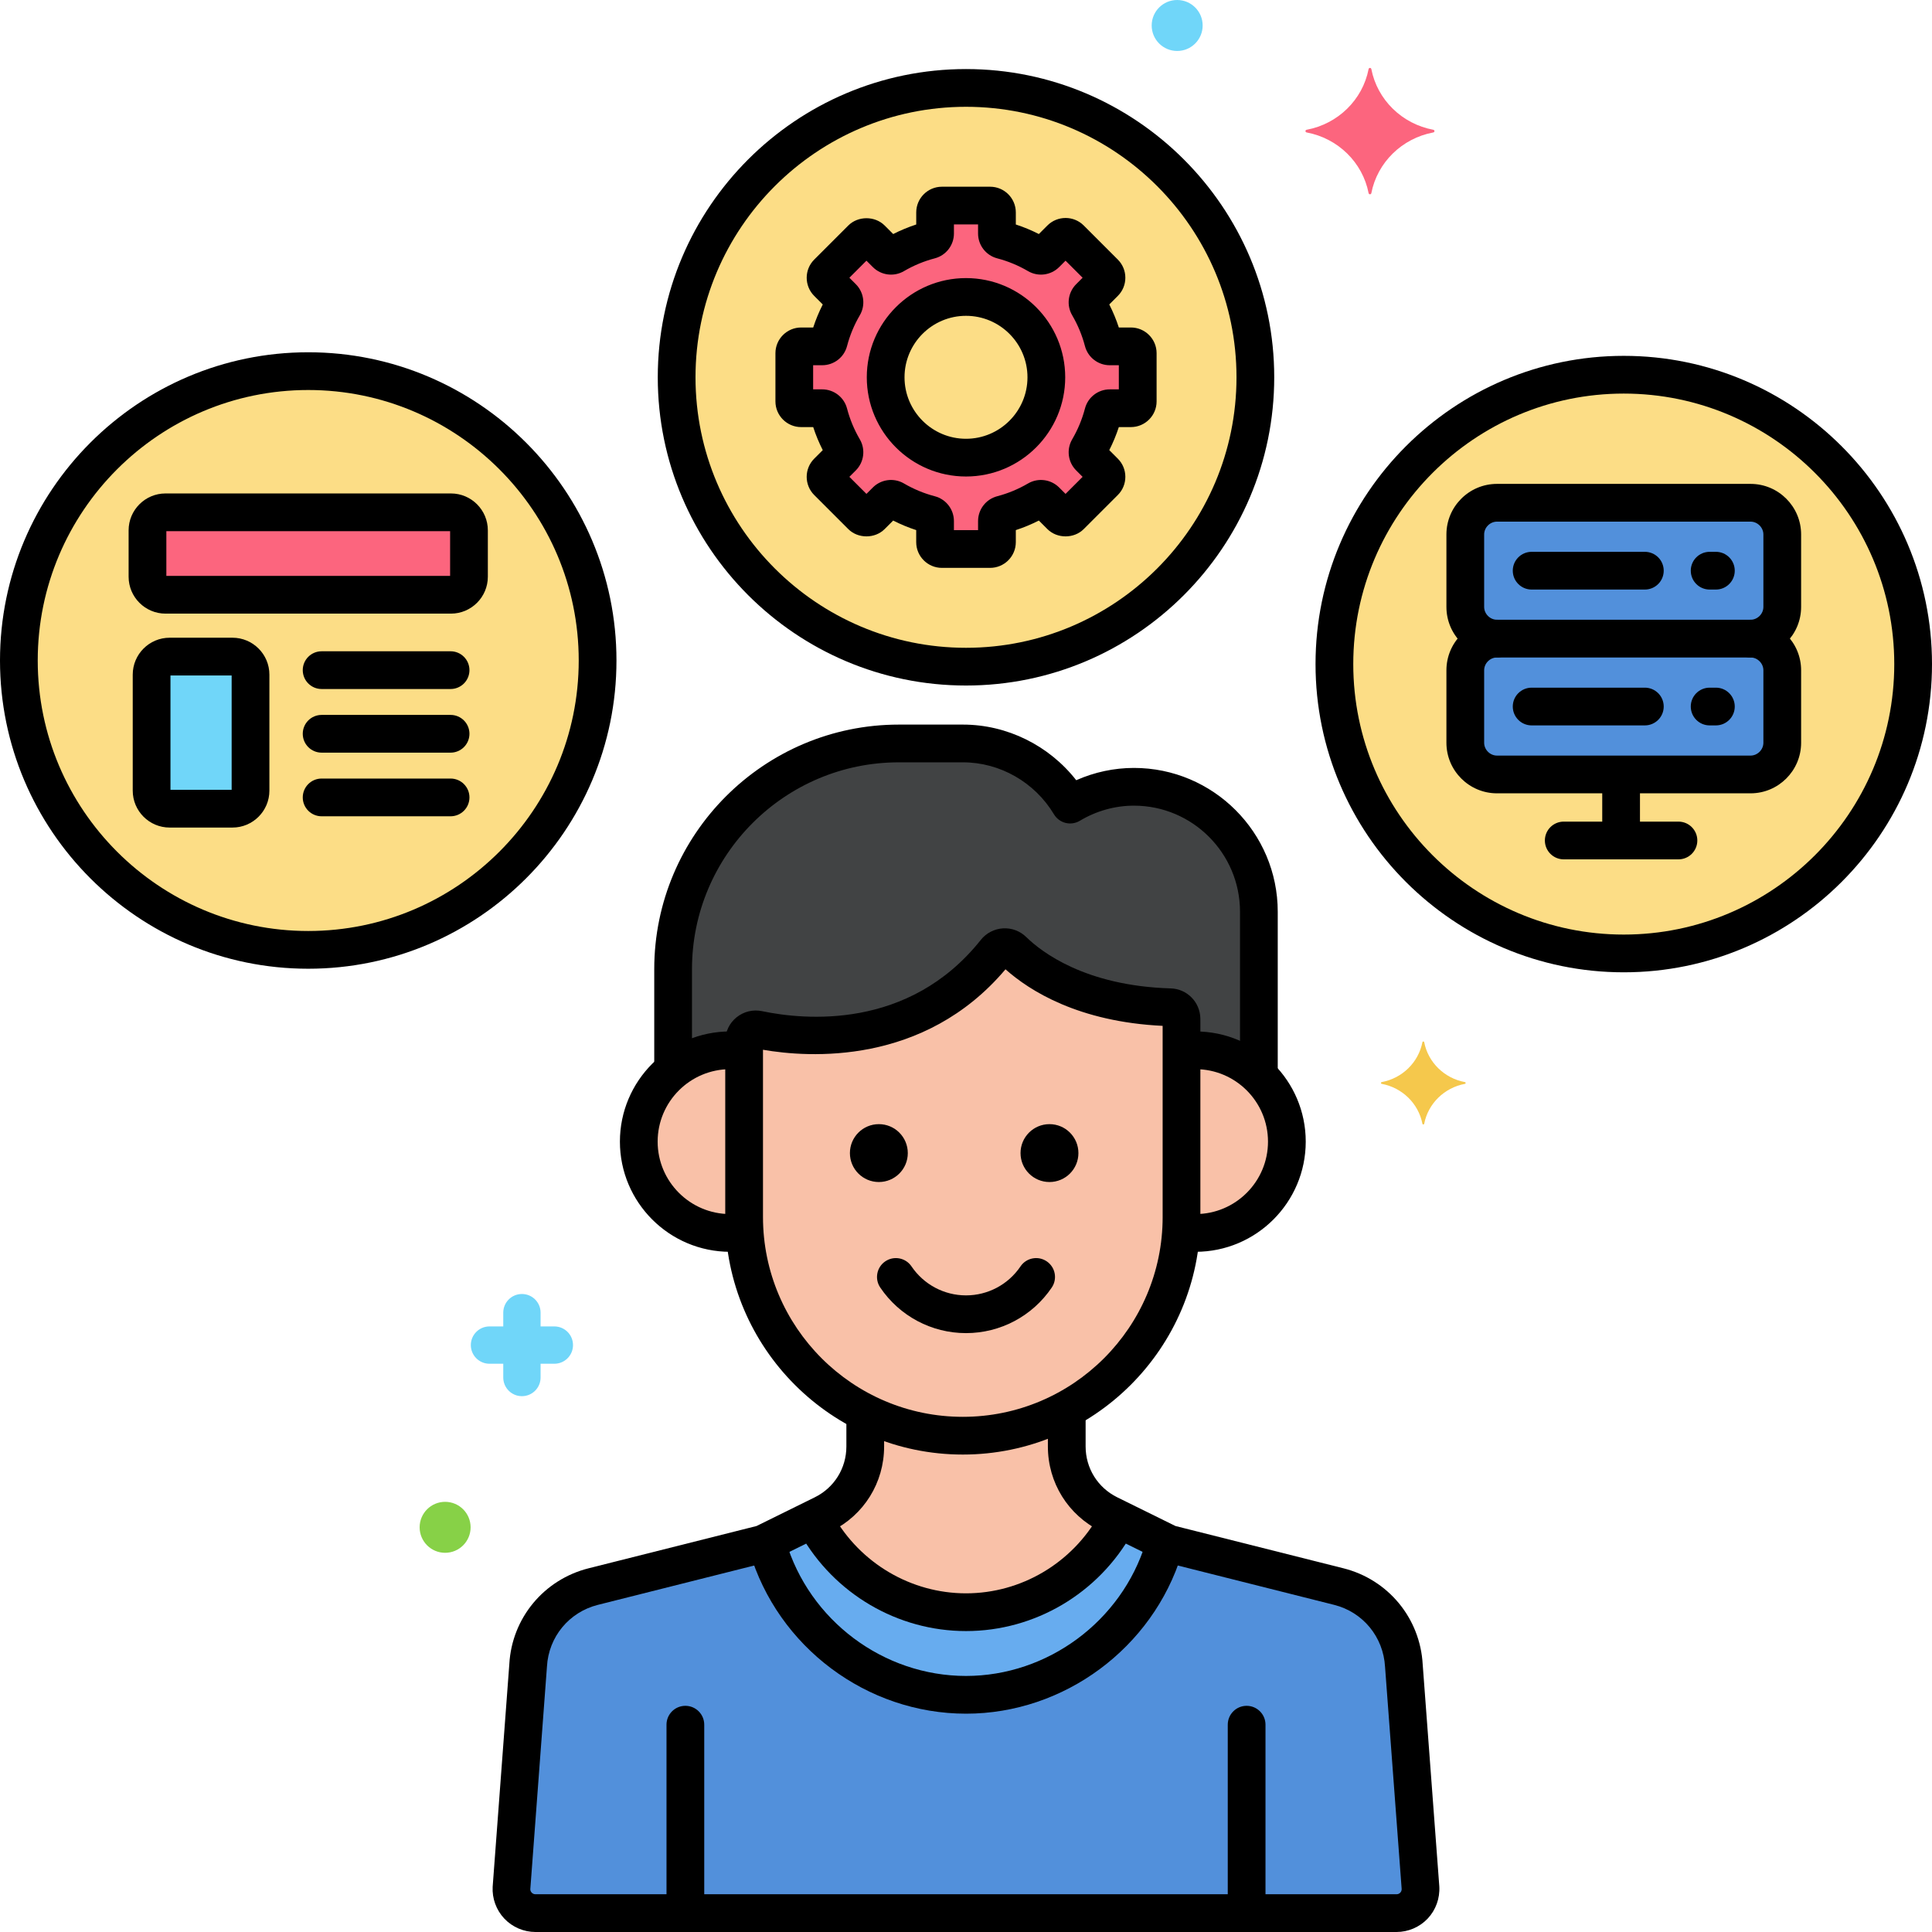 <svg enable-background="new 0 0 256 256" height="512" viewBox="0 0 256 256" width="512" xmlns="http://www.w3.org/2000/svg"><g id="Layer_33"><g><g><g><path d="m131.918 126.1c-10.584 13.31-26.198 11.432-31.448 10.333-.954-.2-1.869.519-1.87 1.494v.02 23.311c0 15.938 13.04 28.978 28.978 28.978 15.938 0 28.978-13.04 28.978-28.978v-25.814c0-.151-.002-.302-.005-.453-.016-.822-.674-1.499-1.496-1.523-12.039-.353-18.381-5.124-20.819-7.513-.664-.653-1.738-.584-2.318.145z" fill="#f9c1a8"/></g></g><g><g><path d="m186.02 220.683c-.278-4.997-3.773-9.232-8.626-10.454l-22.505-5.665-7.954-3.922c-3.419-1.686-5.584-5.167-5.584-8.979v-4.933c-4.102 2.234-8.796 3.505-13.772 3.505-4.64 0-9.03-1.112-12.929-3.072v4.5c0 3.812-2.165 7.293-5.584 8.979l-7.954 3.922-22.505 5.665c-4.853 1.222-8.348 5.457-8.627 10.454l-2.204 29.461c-.102 1.822 1.349 3.356 3.174 3.356h114.099c1.825 0 3.276-1.533 3.174-3.356z" fill="#5290db"/></g></g><g><g><path d="m101.564 204.342c3.173 11.62 13.845 20.229 26.436 20.229 12.591 0 23.263-8.609 26.436-20.229l-7.502-3.699c-3.419-1.686-5.584-5.167-5.584-8.979v-4.933c-4.102 2.234-8.796 3.505-13.772 3.505-4.64 0-9.03-1.112-12.929-3.072v4.5c0 3.812-2.165 7.293-5.584 8.979z" fill="#67acef"/></g></g><g><g><path d="m146.934 200.643c-3.419-1.686-5.584-5.167-5.584-8.979v-4.933c-4.102 2.234-8.796 3.505-13.772 3.505-4.64 0-9.03-1.112-12.929-3.072v4.5c0 3.812-2.165 7.293-5.584 8.979l-1.249.616c3.775 7.324 11.416 12.366 20.183 12.366s16.408-5.042 20.183-12.366z" fill="#f9c1a8"/></g></g><g><g><path d="m158.417 139.172c-.633 0-1.253.053-1.86.147v21.938c0 .654-.03 1.3-.073 1.943.631.102 1.273.169 1.933.169 6.682 0 12.099-5.417 12.099-12.099s-5.418-12.098-12.099-12.098z" fill="#f9c1a8"/></g></g><g><g><path d="m98.6 161.258c0-3.002 0-15.969 0-21.938-.607-.094-1.227-.147-1.86-.147-6.682 0-12.099 5.417-12.099 12.099s5.417 12.099 12.099 12.099c.659 0 1.302-.067 1.933-.169-.043-.644-.073-1.291-.073-1.944z" fill="#f9c1a8"/></g></g><g><g><g><path d="m96.741 139.173c.633 0 1.253.053 1.86.147v-1.373c0-.007 0-.013 0-.02.001-.975.916-1.694 1.87-1.494 5.25 1.099 20.864 2.977 31.448-10.333.58-.729 1.654-.798 2.319-.146 2.437 2.389 8.78 7.16 20.819 7.513.822.024 1.48.701 1.496 1.523.003.151.005.302.005.453v3.876c.607-.094 1.227-.147 1.86-.147 3.261 0 6.216 1.297 8.391 3.395v-21.762c0-9.104-7.449-16.553-16.553-16.553-3.088 0-5.975.873-8.456 2.36-2.898-4.837-8.177-8.102-14.195-8.102h-8.5c-16.451 0-29.912 13.46-29.912 29.912v13.403c2.069-1.656 4.69-2.652 7.548-2.652z" fill="#414344"/></g></g></g><g><g><circle cx="40.842" cy="87.52" fill="#fcdd86" r="38.342"/></g></g><g><g><path d="m59.752 67.886h-37.82c-1.32 0-2.39 1.07-2.39 2.39v6.143c0 1.32 1.07 2.39 2.39 2.39h37.82c1.32 0 2.39-1.07 2.39-2.39v-6.143c0-1.32-1.07-2.39-2.39-2.39z" fill="#fc657e"/></g></g><g><g><path d="m30.806 87.001h-8.328c-1.32 0-2.39 1.07-2.39 2.39v15.374c0 1.32 1.07 2.39 2.39 2.39h8.328c1.32 0 2.39-1.07 2.39-2.39v-15.374c0-1.32-1.07-2.39-2.39-2.39z" fill="#70d6f9"/></g></g><g><g><circle cx="215.158" cy="87.994" fill="#fcdd86" r="38.342"/></g></g><g><g><path d="m40.842 128.362c-22.52 0-40.842-18.321-40.842-40.842s18.322-40.842 40.842-40.842 40.843 18.322 40.843 40.842-18.322 40.842-40.843 40.842zm0-76.684c-19.763 0-35.842 16.078-35.842 35.842s16.079 35.842 35.842 35.842 35.842-16.079 35.842-35.842-16.078-35.842-35.842-35.842z"/></g></g><g><g><path d="m215.158 128.836c-22.521 0-40.843-18.322-40.843-40.842s18.322-40.842 40.843-40.842 40.842 18.321 40.842 40.842-18.321 40.842-40.842 40.842zm0-76.685c-19.764 0-35.843 16.079-35.843 35.842s16.079 35.842 35.843 35.842 35.842-16.078 35.842-35.841-16.078-35.843-35.842-35.843z"/></g></g><g><g><path d="m59.752 81.309h-37.82c-2.696 0-4.89-2.193-4.89-4.89v-6.144c0-2.696 2.194-4.89 4.89-4.89h37.82c2.696 0 4.89 2.193 4.89 4.89v6.144c0 2.696-2.193 4.89-4.89 4.89zm-37.71-5h37.6v-5.923h-37.6zm37.71-5.923h.01z"/></g></g><g><g><path d="m30.806 109.655h-8.328c-2.696 0-4.89-2.193-4.89-4.89v-15.374c0-2.696 2.193-4.89 4.89-4.89h8.328c2.696 0 4.89 2.193 4.89 4.89v15.375c0 2.695-2.194 4.889-4.89 4.889zm-8.218-5h8.107v-15.154h-8.107zm8.218-15.154h.01z"/></g></g><g><g><path d="m59.705 91.298h-17.087c-1.381 0-2.5-1.119-2.5-2.5s1.119-2.5 2.5-2.5h17.087c1.381 0 2.5 1.119 2.5 2.5s-1.119 2.5-2.5 2.5z"/></g></g><g><g><path d="m59.705 99.73h-17.087c-1.381 0-2.5-1.119-2.5-2.5s1.119-2.5 2.5-2.5h17.087c1.381 0 2.5 1.119 2.5 2.5s-1.119 2.5-2.5 2.5z"/></g></g><g><g><path d="m59.705 108.162h-17.087c-1.381 0-2.5-1.119-2.5-2.5s1.119-2.5 2.5-2.5h17.087c1.381 0 2.5 1.119 2.5 2.5s-1.119 2.5-2.5 2.5z"/></g></g><g><g><path d="m231.958 66.619h-33.601c-2.31 0-4.2 1.89-4.2 4.2v9.601c0 2.31 1.89 4.2 4.2 4.2h33.601c2.31 0 4.2-1.89 4.2-4.2v-9.601c0-2.311-1.89-4.2-4.2-4.2z" fill="#5290db"/></g></g><g><g><path d="m231.958 84.619h-33.601c-2.31 0-4.2 1.89-4.2 4.2v9.601c0 2.31 1.89 4.2 4.2 4.2h33.601c2.31 0 4.2-1.89 4.2-4.2v-9.601c0-2.311-1.89-4.2-4.2-4.2z" fill="#5290db"/></g></g><g><g><path d="m231.958 87.119h-33.601c-3.694 0-6.699-3.005-6.699-6.7v-9.601c0-3.694 3.005-6.7 6.699-6.7h33.601c3.694 0 6.7 3.005 6.7 6.7v9.601c0 3.694-3.006 6.7-6.7 6.7zm-33.601-18c-.921 0-1.699.778-1.699 1.7v9.601c0 .921.778 1.7 1.699 1.7h33.601c.922 0 1.7-.778 1.7-1.7v-9.601c0-.921-.778-1.7-1.7-1.7z"/></g></g><g><g><path d="m217.951 78.119h-15c-1.381 0-2.5-1.119-2.5-2.5s1.119-2.5 2.5-2.5h15c1.381 0 2.5 1.119 2.5 2.5s-1.119 2.5-2.5 2.5z"/></g></g><g><g><path d="m227.364 78.119h-.827c-1.381 0-2.5-1.119-2.5-2.5s1.119-2.5 2.5-2.5h.827c1.381 0 2.5 1.119 2.5 2.5s-1.119 2.5-2.5 2.5z"/></g></g><g><g><path d="m231.958 105.119h-33.601c-3.694 0-6.699-3.005-6.699-6.7v-9.601c0-3.694 3.005-6.7 6.699-6.7 1.381 0 2.5 1.119 2.5 2.5s-1.119 2.5-2.5 2.5c-.921 0-1.699.778-1.699 1.7v9.601c0 .921.778 1.7 1.699 1.7h33.601c.922 0 1.7-.778 1.7-1.7v-9.601c0-.921-.778-1.7-1.7-1.7-1.381 0-2.5-1.119-2.5-2.5s1.119-2.5 2.5-2.5c3.694 0 6.7 3.005 6.7 6.7v9.601c0 3.694-3.006 6.7-6.7 6.7z"/></g></g><g><g><path d="m217.951 96.119h-15c-1.381 0-2.5-1.119-2.5-2.5s1.119-2.5 2.5-2.5h15c1.381 0 2.5 1.119 2.5 2.5s-1.119 2.5-2.5 2.5z"/></g></g><g><g><path d="m227.364 96.119h-.827c-1.381 0-2.5-1.119-2.5-2.5s1.119-2.5 2.5-2.5h.827c1.381 0 2.5 1.119 2.5 2.5s-1.119 2.5-2.5 2.5z"/></g></g><g><g><path d="m214.805 112.723c-1.381 0-2.5-1.119-2.5-2.5v-6.408c0-1.381 1.119-2.5 2.5-2.5s2.5 1.119 2.5 2.5v6.408c0 1.381-1.119 2.5-2.5 2.5z"/></g></g><g><g><path d="m222.404 113.869h-15.2c-1.381 0-2.5-1.119-2.5-2.5s1.119-2.5 2.5-2.5h15.2c1.381 0 2.5 1.119 2.5 2.5s-1.119 2.5-2.5 2.5z"/></g></g><g><g><circle cx="128" cy="49.994" fill="#fcdd86" r="38.342"/></g></g><g><g><path d="m149.848 45.895h-2.796c-.409 0-.768-.274-.872-.67-.438-1.674-1.1-3.256-1.954-4.713-.207-.353-.147-.802.142-1.091l1.978-1.978c.353-.353.353-.926 0-1.279l-4.517-4.517c-.353-.353-.926-.353-1.279 0l-1.978 1.978c-.29.29-.738.349-1.091.142-1.458-.854-3.04-1.516-4.713-1.954-.396-.104-.67-.463-.67-.872v-2.796c0-.5-.405-.905-.904-.905h-6.388c-.5 0-.904.405-.904.905v2.796c0 .409-.274.768-.67.872-1.674.438-3.256 1.1-4.713 1.954-.353.207-.802.147-1.091-.142l-1.978-1.978c-.353-.353-.926-.353-1.279 0l-4.517 4.517c-.353.353-.353.926 0 1.279l1.978 1.978c.289.29.349.738.142 1.091-.854 1.458-1.516 3.04-1.954 4.713-.103.396-.463.67-.872.67h-2.796c-.5 0-.905.405-.905.904v6.388c0 .5.405.904.905.904h2.796c.409 0 .769.274.872.67.438 1.674 1.1 3.256 1.954 4.713.207.353.147.802-.142 1.091l-1.978 1.978c-.353.353-.353.926 0 1.279l4.517 4.517c.353.353.926.353 1.279 0l1.978-1.978c.289-.289.738-.349 1.091-.142 1.458.854 3.04 1.516 4.713 1.954.396.103.67.463.67.872v2.796c0 .5.405.904.904.904h6.388c.5 0 .904-.405.904-.904v-2.796c0-.409.274-.769.67-.872 1.674-.438 3.256-1.1 4.713-1.954.353-.207.802-.147 1.091.142l1.978 1.978c.353.353.926.353 1.279 0l4.517-4.517c.353-.353.353-.926 0-1.279l-1.978-1.978c-.29-.29-.349-.738-.142-1.091.854-1.457 1.516-3.04 1.954-4.713.103-.396.463-.67.872-.67h2.796c.499 0 .905-.405.905-.904v-6.387c0-.5-.405-.905-.905-.905zm-21.848 14.744c-5.879 0-10.646-4.766-10.646-10.646s4.767-10.645 10.646-10.645 10.646 4.766 10.646 10.646-4.767 10.645-10.646 10.645z" fill="#fc657e"/></g></g><g><g><path d="m128 90.836c-22.521 0-40.842-18.322-40.842-40.842s18.321-40.843 40.842-40.843 40.842 18.322 40.842 40.842-18.321 40.843-40.842 40.843zm0-76.685c-19.764 0-35.842 16.079-35.842 35.842s16.078 35.843 35.842 35.843 35.842-16.079 35.842-35.842-16.078-35.843-35.842-35.843z"/></g></g><g><g><g><path d="m131.193 75.246h-6.387c-1.877 0-3.404-1.527-3.404-3.404v-1.601c-1.048-.342-2.069-.765-3.052-1.266l-1.133 1.133c-1.284 1.286-3.53 1.286-4.815-.001l-4.516-4.515c-1.327-1.327-1.327-3.486-.001-4.814l1.134-1.134c-.501-.983-.924-2.004-1.265-3.052h-1.601c-1.877 0-3.405-1.527-3.405-3.404v-6.388c0-1.877 1.527-3.405 3.405-3.405h1.601c.342-1.049.765-2.069 1.265-3.052l-1.132-1.133c-1.327-1.326-1.327-3.486-.001-4.813l4.519-4.518c1.285-1.285 3.528-1.286 4.814 0l1.133 1.133c.984-.501 2.004-.924 3.053-1.266v-1.601c0-1.877 1.527-3.404 3.404-3.404h6.387c1.878 0 3.405 1.527 3.405 3.404v1.601c1.048.341 2.068.764 3.052 1.265l1.132-1.132c1.329-1.327 3.487-1.328 4.814-.002l4.518 4.518c.644.643.997 1.498.997 2.407 0 .91-.354 1.766-.998 2.409l-1.131 1.131c.5.983.924 2.004 1.266 3.052h1.601c1.877 0 3.404 1.527 3.404 3.405v6.388c0 1.877-1.527 3.404-3.404 3.404h-1.601c-.342 1.049-.766 2.069-1.266 3.052l1.132 1.133c.644.643.997 1.498.997 2.407 0 .91-.354 1.766-.998 2.409l-4.516 4.515c-1.285 1.287-3.529 1.287-4.814 0l-1.133-1.132c-.982.5-2.003.924-3.052 1.266v1.601c-.002 1.877-1.53 3.404-3.408 3.404zm-4.791-5h3.197v-1.2c0-1.546 1.043-2.9 2.537-3.291 1.43-.375 2.804-.944 4.082-1.693 1.334-.78 3.029-.56 4.122.531l.851.851 2.261-2.26-.85-.85c-1.095-1.092-1.313-2.788-.532-4.122.748-1.278 1.318-2.652 1.693-4.083.391-1.493 1.743-2.537 3.289-2.537h1.201v-3.197h-1.201c-1.547 0-2.899-1.043-3.29-2.538-.375-1.431-.944-2.805-1.692-4.083-.782-1.333-.563-3.029.533-4.123l.849-.849-2.261-2.261-.849.85c-1.097 1.094-2.79 1.313-4.124.532-1.278-.749-2.652-1.318-4.081-1.692-1.495-.391-2.538-1.745-2.538-3.291v-1.201h-3.197v1.201c0 1.546-1.043 2.9-2.537 3.291-1.43.374-2.803.943-4.083 1.692-1.333.782-3.029.563-4.122-.532l-.851-.85-2.26 2.26.85.851c1.095 1.094 1.313 2.79.531 4.123-.748 1.276-1.317 2.65-1.692 4.082-.39 1.494-1.744 2.537-3.291 2.537h-1.201v3.197h1.201c1.546 0 2.899 1.043 3.291 2.537.374 1.43.943 2.803 1.692 4.083.781 1.333.563 3.028-.532 4.122l-.85.85 2.261 2.26.85-.85c1.092-1.092 2.787-1.312 4.12-.533 1.281.75 2.655 1.32 4.085 1.694 1.494.391 2.537 1.744 2.537 3.291v1.201zm-12.72-3.674s-.001.001-.002.001zm36.167-18.177h.01zm-5.271-12.72c0 .001-.001.001-.002.002zm-16.578 27.464c-7.249 0-13.146-5.897-13.146-13.146s5.897-13.145 13.146-13.145c7.248 0 13.146 5.897 13.146 13.146s-5.898 13.145-13.146 13.145zm0-21.291c-4.491 0-8.146 3.654-8.146 8.146 0 4.491 3.654 8.146 8.146 8.146s8.146-3.654 8.146-8.146-3.655-8.146-8.146-8.146z"/></g></g></g><path d="m159.052 134.94c-.043-2.163-1.766-3.908-3.922-3.972-11.355-.333-17.17-4.866-19.142-6.799-.82-.805-1.935-1.228-3.094-1.156-1.147.071-2.216.628-2.934 1.53-9.541 11.999-23.442 10.601-28.979 9.442-1.201-.253-2.438.048-3.392.822-.946.768-1.489 1.903-1.49 3.139v23.311c0 17.357 14.121 31.479 31.479 31.479 17.357 0 31.478-14.121 31.478-31.479v-25.814zm-4.995 26.318c0 14.6-11.878 26.479-26.478 26.479s-26.479-11.879-26.479-26.479v-22.16c6.008 1.042 21.331 2.133 32.134-10.661 3.217 2.863 9.704 6.961 20.822 7.494v25.327z"/><g><g><g><path d="m166.808 144.208c-1.381 0-2.5-1.119-2.5-2.5v-20.902c0-7.749-6.304-14.053-14.053-14.053-2.504 0-4.983.693-7.171 2.004-.569.34-1.251.441-1.893.281-.644-.161-1.196-.571-1.537-1.14-2.545-4.248-7.162-6.886-12.051-6.886h-8.5c-15.115 0-27.412 12.297-27.412 27.412v12.702c0 1.381-1.119 2.5-2.5 2.5s-2.5-1.119-2.5-2.5v-12.702c0-17.872 14.54-32.412 32.412-32.412h8.5c5.851 0 11.41 2.775 15.003 7.371 2.414-1.071 5.02-1.629 7.648-1.629 10.506 0 19.053 8.547 19.053 19.053v20.902c.001 1.379-1.119 2.499-2.499 2.499z"/></g></g></g><g><g><path d="m128 176.645c-4.56 0-8.808-2.258-11.363-6.041-.773-1.144-.472-2.698.672-3.471 1.143-.773 2.698-.473 3.471.672 1.625 2.404 4.324 3.84 7.221 3.84s5.596-1.436 7.221-3.84c.772-1.146 2.328-1.445 3.471-.672 1.145.773 1.445 2.327.672 3.471-2.557 3.783-6.805 6.041-11.365 6.041z"/></g></g><g><g><path d="m185.05 256h-114.099c-1.554 0-3.058-.647-4.126-1.777-1.068-1.129-1.631-2.667-1.544-4.218l2.207-29.508c.338-6.075 4.563-11.194 10.509-12.691l22.248-5.6 7.716-3.805c2.584-1.274 4.189-3.856 4.189-6.737v-3.5c0-1.381 1.119-2.5 2.5-2.5s2.5 1.119 2.5 2.5v3.5c0 4.799-2.674 9.099-6.978 11.221l-7.955 3.922c-.158.078-.324.139-.495.182l-22.505 5.665c-3.813.96-6.522 4.243-6.741 8.168l-2.207 29.508c-.01.194.096.36.188.457s.252.212.494.212h114.099c.241 0 .401-.115.493-.212s.198-.263.185-.504l-2.201-29.414c-.222-3.973-2.931-7.256-6.743-8.216l-22.505-5.665c-.171-.043-.337-.104-.495-.182l-7.955-3.922c-4.304-2.123-6.978-6.423-6.978-11.221v-3.933c0-1.381 1.119-2.5 2.5-2.5s2.5 1.119 2.5 2.5v3.933c0 2.881 1.605 5.462 4.189 6.737l7.716 3.804 22.248 5.6c5.946 1.497 10.171 6.616 10.512 12.739l2.201 29.414c.09 1.599-.474 3.137-1.541 4.266-1.069 1.13-2.572 1.777-4.126 1.777z"/></g></g><g><g><path d="m165.185 256c-1.381 0-2.5-1.119-2.5-2.5v-24.97c0-1.381 1.119-2.5 2.5-2.5s2.5 1.119 2.5 2.5v24.97c0 1.381-1.12 2.5-2.5 2.5z"/></g></g><g><g><path d="m90.815 256c-1.381 0-2.5-1.119-2.5-2.5v-24.97c0-1.381 1.119-2.5 2.5-2.5s2.5 1.119 2.5 2.5v24.97c0 1.381-1.119 2.5-2.5 2.5z"/></g></g><g><g><g><circle cx="116.453" cy="152.79" r="3.835"/></g></g><g><g><circle cx="139.061" cy="152.79" r="3.835"/></g></g></g><g><g><path d="m128 227.071c-13.157 0-24.953-8.84-28.685-21.497-.391-1.324.367-2.714 1.691-3.105 1.325-.391 2.714.367 3.105 1.691 3.109 10.546 12.933 17.911 23.889 17.911 10.815 0 20.603-7.246 23.802-17.62.407-1.319 1.808-2.059 3.125-1.652 1.319.407 2.06 1.806 1.652 3.126-3.839 12.45-15.591 21.146-28.579 21.146z"/></g></g><g><g><path d="m128 216.125c-9.06 0-17.473-4.937-21.955-12.885-.678-1.203-.253-2.728.95-3.406 1.204-.679 2.728-.253 3.406.95 3.597 6.378 10.341 10.341 17.599 10.341 7.312 0 14.081-4.006 17.663-10.456.671-1.208 2.193-1.641 3.399-.972 1.207.67 1.642 2.192.972 3.399-4.464 8.037-12.906 13.029-22.034 13.029z"/></g></g><g><g><path d="m158.417 165.87c-.446 0-.897-.024-1.379-.074-1.373-.142-2.372-1.37-2.229-2.743.141-1.374 1.359-2.368 2.743-2.23.284.029.572.047.865.047 5.293 0 9.599-4.306 9.599-9.599s-4.306-9.599-9.599-9.599c-.25 0-.496.011-.74.031-1.379.106-2.582-.916-2.692-2.292s.916-2.582 2.292-2.692c.377-.03.756-.046 1.141-.046 8.05 0 14.599 6.549 14.599 14.599s-6.55 14.598-14.6 14.598z"/></g></g><g><g><path d="m96.741 165.87c-8.05 0-14.599-6.549-14.599-14.599s6.549-14.599 14.599-14.599c.384 0 .764.017 1.14.046 1.376.111 2.402 1.316 2.292 2.693-.111 1.376-1.317 2.404-2.693 2.292-.243-.02-.49-.031-.739-.031-5.292 0-9.599 4.306-9.599 9.599 0 5.292 4.306 9.599 9.599 9.599.301 0 .598-.019.892-.05 1.374-.146 2.604.851 2.749 2.224s-.851 2.604-2.224 2.749c-.497.052-.96.077-1.417.077z"/></g></g><g><g><path d="m194.107 143.617c-2.726.508-4.874 2.612-5.392 5.282-.026.134-.213.134-.239 0-.518-2.67-2.666-4.775-5.392-5.282-.137-.025-.137-.209 0-.234 2.726-.508 4.874-2.612 5.392-5.282.026-.134.213-.134.239 0 .518 2.67 2.666 4.775 5.392 5.282.137.025.137.209 0 .234z" fill="#f5c84c"/></g></g><g><g><path d="m189.918 17.551c-4.149.773-7.419 3.976-8.208 8.041-.04.204-.325.204-.364 0-.789-4.065-4.059-7.268-8.208-8.041-.208-.039-.208-.318 0-.357 4.149-.773 7.419-3.976 8.208-8.041.04-.204.325-.204.364 0 .789 4.065 4.059 7.268 8.208 8.041.208.039.208.318 0 .357z" fill="#fc657e"/></g></g><g><g><circle cx="155.981" cy="3.377" fill="#70d6f9" r="3.377"/></g></g><g><g><circle cx="58.981" cy="202.377" fill="#87d147" r="3.377"/></g></g><g><g><path d="m73.454 175.758h-1.824v-1.824c0-1.366-1.107-2.473-2.473-2.473s-2.473 1.107-2.473 2.473v1.824h-1.824c-1.366 0-2.473 1.107-2.473 2.473s1.107 2.473 2.473 2.473h1.824v1.824c0 1.366 1.107 2.473 2.473 2.473s2.473-1.107 2.473-2.473v-1.824h1.824c1.366 0 2.473-1.107 2.473-2.473s-1.108-2.473-2.473-2.473z" fill="#70d6f9"/></g></g></g></g></svg>